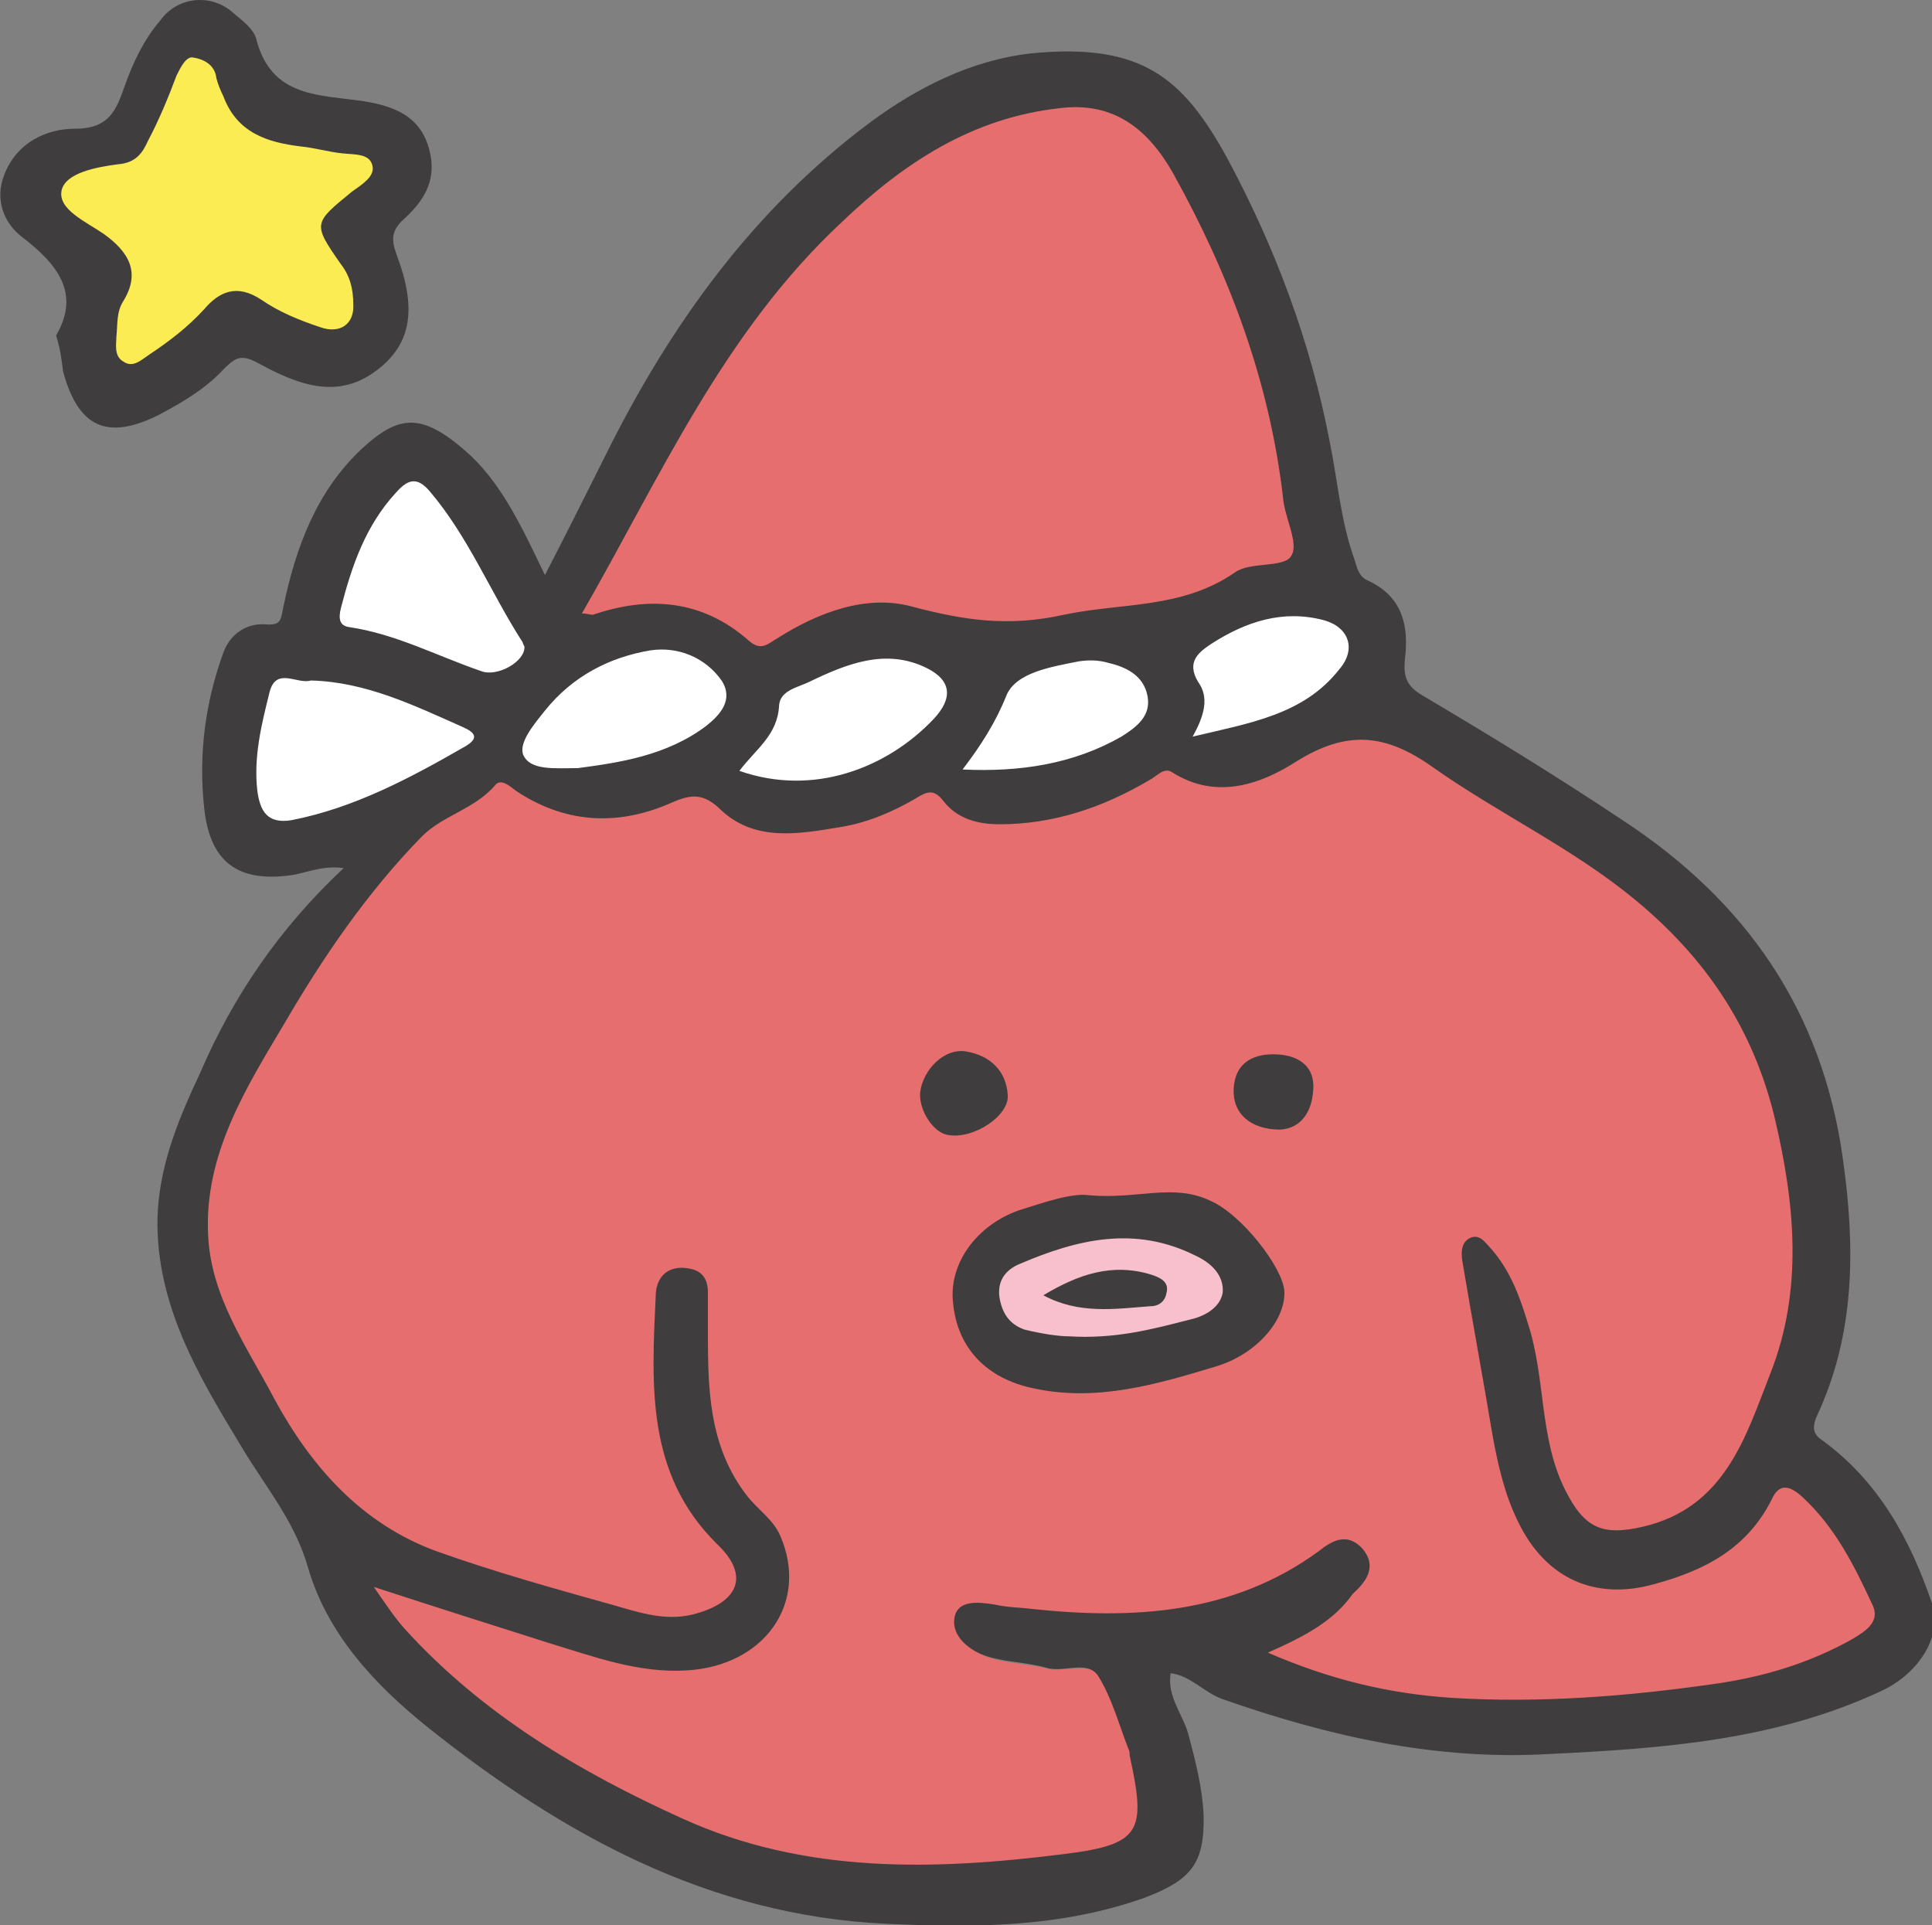 <?xml version="1.0" encoding="utf-8"?>
<!-- Generator: Adobe Illustrator 26.5.3, SVG Export Plug-In . SVG Version: 6.00 Build 0)  -->
<svg version="1.1" id="レイヤー_1" xmlns="http://www.w3.org/2000/svg" xmlns:xlink="http://www.w3.org/1999/xlink" x="0px"
	 y="0px" viewBox="0 0 141.1 140.6" style="enable-background:new 0 0 141.1 140.6;" xml:space="preserve">
<rect x="0" y="0" width="141.1" height="140.6" fill="#808080" stroke="none"/>
<style type="text/css">
	.st0{fill:#F8C0CD;}
	.st1{fill:#FBEC53;}
	.st2{fill:#E76E6E;}
	.st3{fill:#FFFFFF;}
	.st4{fill:#3F3D3D;}
</style>
<path class="st0" d="M87.5,91.2c-4.9-2.4-9.6-1-13.2,0.6c-1.3,0.6-2,1.7-1.8,3c0.2,1.4,0.9,2.2,2.1,2.7c1.3,0.5,2.5,0.7,3.5,0.6
	c0.3,0,0.6,0,0.9,0c2.8,0,5.2-0.6,7.6-1.1l0.3-0.1c2.2-0.5,2.8-1.6,2.8-2.5C89.9,93.5,89.6,92.3,87.5,91.2z M84.7,94.4
	C84.6,94.7,84.4,95,84,95c-0.4,0-0.9,0-1.3,0c-1.9,0.1-3.6,0.1-5.3-0.5c2.4-1.3,4.5-1.6,6.6-0.9C84.7,93.9,84.7,94.1,84.7,94.4z"/>
<path class="st1" d="M27.7,12c-0.2-1.2-1.5-1.2-2.3-1.3c-0.1,0-0.3,0-0.4,0c-0.5,0-1-0.1-1.5-0.3c-0.5-0.1-1-0.2-1.5-0.3
	c-3-0.3-4.5-1.3-5.3-3.4c-0.1-0.2-0.1-0.3-0.2-0.5c-0.1-0.3-0.2-0.5-0.3-0.7c-0.2-1-0.9-1.7-2.1-1.9c-1-0.1-1.5,1.2-1.7,1.7
	c-0.6,1.5-1.3,3.2-2.1,4.8c-0.4,0.8-0.7,1.3-1.8,1.5c-2.8,0.3-4.3,1.1-4.6,2.3c-0.3,1.4,1.2,2.4,2.4,3.1c0.3,0.2,0.6,0.4,0.9,0.6
	c1.8,1.3,2.2,2.6,1.3,4.2C8.2,22.4,8.1,23.2,8,24c0,0.2,0,0.4,0,0.6l0,0l0,0c0,0.1,0,0.2,0,0.3c0,0.6-0.1,1.4,0.7,1.9
	c0.3,0.2,0.5,0.3,0.8,0.3c0.6,0,1.1-0.4,1.5-0.6l0.2-0.2c1.4-0.9,2.9-2,4.1-3.4c1.2-1.3,2.2-1.5,3.5-0.6c1.5,1,3.1,1.6,4.4,2.1
	c0.9,0.3,1.7,0.2,2.3-0.2c0.6-0.4,0.8-1.1,0.8-1.9c-0.1-1.3-0.4-2.3-1-3.2c-1.8-2.6-1.8-2.6,0.7-4.6c0.1-0.1,0.2-0.2,0.3-0.3
	C27,13.7,27.9,13,27.7,12z"/>
<g>
	<path class="st2" d="M137.2,116.9c-1.3-2.6-2.7-5.6-5.2-7.9c-0.4-0.4-1-0.9-1.8-0.8c-0.5,0.1-0.9,0.5-1.3,1.1c-1.5,3-4.1,4.8-8.3,6
		c-4.1,1.1-7.4-0.4-9.3-4.2c-0.8-1.8-1.4-3.8-1.9-6.3c-0.3-2.1-0.7-4.1-1.1-6.2c-0.4-2.2-0.8-4.4-1.1-6.5c-0.2-0.9,0.2-1.1,0.3-1.1
		c0.2-0.1,0.4,0,0.8,0.5c0.1,0.1,0.1,0.2,0.2,0.2c1.4,1.6,2,3.6,2.6,5.3c0.5,1.6,0.8,3.4,1,5.1c0.3,2.4,0.6,4.8,1.8,7.1
		c1.5,3,3,3.7,6.2,3c5.8-1.4,7.6-6.2,9.3-10.5l0.4-1c2.1-5.4,2.2-11.3,0.3-19c-1.5-6.3-4.9-11.7-10.4-16.2c-2.7-2.3-5.8-4.1-8.8-5.9
		c-2-1.2-4.1-2.5-6.1-3.8c-3.7-2.6-6.8-2.7-10.5-0.4c-3.4,2.1-6.1,2.4-8.5,0.8c-0.8-0.5-1.4,0-1.8,0.3c-0.1,0.1-0.2,0.2-0.4,0.3
		c-3.7,2.1-7.1,3.2-10.6,3.2c0,0,0,0,0,0c-1.7,0-2.9-0.5-3.7-1.5c-0.9-1.2-1.8-0.9-2.7-0.4c-1.4,0.8-3.3,1.8-5.4,2.1l-0.6,0.1
		c-2.7,0.4-5.6,0.9-7.6-1.2c-1.5-1.5-2.7-1.4-4.1-0.7c-3.9,1.7-7.4,1.5-10.7-0.6c-0.1-0.1-0.2-0.2-0.3-0.2c-0.4-0.3-1.3-1-2-0.3
		c-0.7,0.8-1.7,1.4-2.7,1.9c-1,0.5-1.9,1.1-2.8,1.9c-3.5,3.6-6.7,8-10.1,13.7l-0.3,0.5c-2.8,4.6-5.7,9.4-5.4,15.3
		c0.2,3.9,2,7.1,3.8,10.2c0.4,0.6,0.7,1.3,1.1,1.9c3.2,5.9,7.2,9.6,12.2,11.4c3.3,1.2,6.7,2.2,10,3.1c0.9,0.3,1.8,0.5,2.8,0.8
		l0.2,0.1c2,0.6,4.2,1.2,6.4,0.5c1.8-0.5,2.8-1.4,3.1-2.5c0.3-1-0.2-2.2-1.4-3.4c-5-5-4.7-11-4.4-17.5l0-0.5c0-0.4,0.2-0.7,0.4-1
		c0.3-0.3,0.7-0.4,1.2-0.4c0.9,0,1.2,0.4,1.2,1.3l0,1c0,0.6,0,1.1,0,1.8c0,4.3,0,8.7,3,12.5c0.3,0.4,0.7,0.7,1,1.1
		c0.6,0.5,1.1,1.1,1.4,1.7c0.9,2.1,0.8,4.2-0.3,5.9c-1.2,1.9-3.4,3.1-6.1,3.2c-3,0.2-6-0.8-8.8-1.6l-1-0.3c-2.9-0.9-5.7-1.8-8.7-2.8
		c-1.3-0.4-2.7-0.9-4.1-1.3l-1.5-0.5l0.9,1.2c0.3,0.4,0.6,0.8,0.8,1.2c0.5,0.7,0.9,1.3,1.4,1.9c4.9,5.5,11.3,9.8,20.5,14.1
		c5.7,2.6,11.6,3.5,17.3,3.5c3.7,0,7.4-0.4,11-0.8c2.8-0.4,4.4-0.8,5.2-1.9c0.8-1.2,0.6-2.8-0.1-5.9c0,0,0-0.1,0-0.1
		c0-0.1,0-0.3-0.1-0.4c-0.2-0.5-0.4-1-0.6-1.6c-0.5-1.3-0.9-2.6-1.7-3.8c-0.7-1-1.8-0.9-2.7-0.8c-0.5,0-1,0.1-1.4,0
		c-0.7-0.2-1.5-0.3-2.2-0.4c-0.7-0.1-1.4-0.2-2-0.4c-1.2-0.3-2.3-1.2-2.1-2.3c0-0.3,0.2-0.5,0.3-0.5c0.5-0.4,1.7-0.1,2.1-0.1
		c0.7,0.1,1.3,0.2,2,0.2l0.7,0.1c6.7,0.7,14.4,0.8,21.3-4.3c1.3-0.9,1.9-1,2.5-0.3c0.7,0.8,0.5,1.5-0.7,2.6c-1.8,1.6-4,2.7-6.5,3.9
		l-1,0.5l1,0.4c4.5,2,8.8,3,13.5,3.3c5.7,0.4,11.8,0.1,19.2-1c4-0.6,7.4-1.7,10.4-3.4C136.4,119.7,138.1,118.7,137.2,116.9z
		 M69.3,82.4c-0.7-0.1-1.7-1.5-1.6-2.6c0.1-0.8,0.5-1.6,1.2-2.1c0.4-0.3,0.8-0.5,1.3-0.5c0.1,0,0.2,0,0.3,0c0.9,0.2,2.5,0.8,2.6,2.7
		c0,0.4-0.3,0.9-0.8,1.3C71.4,82.1,70.2,82.6,69.3,82.4z M93.4,94.3c0.1,1.9-2,4.2-4.6,5c-4.6,1.4-8.7,2.5-13.1,1.6
		c-3.3-0.7-5.2-2.7-5.5-5.8c-0.3-2.6,1.6-5.1,4.4-6.1c1.6-0.6,3.4-1.2,4.6-1.2c0.1,0,0.3,0,0.4,0l0,0c1.4,0.1,2.6,0,3.8-0.1
		c1.8-0.2,3.3-0.3,4.9,0.4C90.4,89.1,93.3,92.8,93.4,94.3z M91.2,81.2c-0.4-0.4-0.6-1-0.6-1.7c0-1.4,0.9-2,2.3-2
		c0.7,0,1.6,0.1,2,0.7c0.3,0.3,0.4,0.8,0.4,1.5c-0.1,1-0.5,2.3-2,2.3C92.4,81.9,91.7,81.7,91.2,81.2z"/>
	<path class="st2" d="M42.7,45.3c0.2,0,0.5,0.1,0.7,0c4.3-1.5,7.9-0.9,10.8,1.8c0.4,0.4,0.8,0.5,1.1,0.5c0.5,0,0.9-0.3,1.2-0.5
		c0.1-0.1,0.2-0.1,0.3-0.2c3.5-2.2,6.7-3,9.4-2.3c3.9,1,7.2,1.5,11.3,0.6c1.2-0.3,2.5-0.4,3.7-0.5c3-0.3,6.1-0.7,8.9-2.6
		c0.4-0.3,1.2-0.4,1.9-0.5c1-0.1,1.9-0.2,2.4-0.9c0.5-0.8,0.2-1.9-0.2-3c-0.2-0.6-0.3-1.1-0.4-1.6c-0.9-7.9-3.6-15.7-8.1-23.8
		c-2.1-3.9-5-5.5-8.8-5.1c-5.8,0.7-10.9,3.4-16.2,8.4c-6.6,6.3-10.9,14.3-15.1,22c-1.2,2.2-2.5,4.6-3.8,6.8l-0.4,0.7l0.8,0.1
		C42.5,45.3,42.6,45.3,42.7,45.3z"/>
</g>
<g>
	<path class="st3" d="M33.9,52.6l-1.1-0.5c-3.2-1.4-6.4-2.8-10.1-3l-0.1,0l-0.1,0c-0.2,0.1-0.6,0-0.9-0.1c-0.8-0.2-2-0.4-2.5,1.3
		c-0.7,2.5-1.2,4.9-0.9,7.5c0.1,1.1,0.5,1.8,1,2.2c0.4,0.3,0.8,0.4,1.3,0.4c0.2,0,0.5,0,0.7-0.1c4.7-0.9,8.8-3.1,12.9-5.5
		c0.2-0.1,0.9-0.5,0.9-1.2C35.1,53.2,34.4,52.8,33.9,52.6z"/>
	<path class="st3" d="M38.8,47.2l-0.1-0.3c-0.1-0.1-0.1-0.2-0.2-0.4c-0.9-1.4-1.7-2.8-2.4-4.2c-1.2-2.3-2.5-4.7-4.3-6.8
		c-0.5-0.6-1-0.9-1.5-0.9c-0.7,0-1.3,0.5-1.7,1c-2.3,2.6-3.4,5.8-4.1,8.6c-0.1,0.5-0.2,1,0.1,1.5c0.2,0.3,0.5,0.5,1,0.6
		c2.2,0.4,4.3,1.2,6.3,2c1.1,0.4,2.1,0.8,3.2,1.2c0.2,0.1,0.5,0.1,0.7,0.1c0.8,0,1.7-0.4,2.3-0.8C38.5,48.3,38.8,47.8,38.8,47.2z"/>
	<path class="st3" d="M53.1,49.5c-1.3-1.9-3.5-2.8-5.7-2.4c-3.4,0.6-6.1,2.1-8,4.6L39.2,52c-0.9,1.1-1.8,2.3-1.4,3.4
		c0.5,1.2,2,1.2,3.5,1.2c0.3,0,0.6,0,0.9,0l0,0l0,0c3.4-0.4,6.7-1,9.6-3.2C54,51.8,53.7,50.4,53.1,49.5z"/>
	<path class="st3" d="M69.6,50.4c-0.1-0.8-0.7-1.4-1.8-2c-3.3-1.7-6.5-0.2-9,1c-0.1,0.1-0.3,0.1-0.5,0.2c-0.8,0.3-1.9,0.8-2,1.9
		c-0.1,1.4-0.8,2.2-1.8,3.2c-0.3,0.4-0.7,0.8-1,1.2l-0.4,0.5l0.6,0.2c1.5,0.5,2.9,0.8,4.3,0.8c4.3,0,8-2.2,10.4-4.6
		C69.4,52,69.8,51.2,69.6,50.4z"/>
	<path class="st3" d="M81,47.9c-0.8-0.2-1.6-0.2-2.3-0.1l-0.3,0.1c-2.1,0.4-4.6,0.9-5.3,2.8c-0.7,1.8-1.6,3.3-3.1,5.3l-0.6,0.8
		l0.9,0c0.6,0,1.1,0,1.6,0c4,0,7.3-0.8,10.2-2.6c0.9-0.5,2.5-1.5,2.2-3.5C83.9,48.9,82.3,48.3,81,47.9z"/>
	<path class="st3" d="M99,46.5c-0.3-0.8-1-1.4-2.1-1.7c-2.9-0.7-5.7-0.2-8.6,1.8c-0.9,0.6-2.3,1.5-1.1,3.5c0.5,0.8,0.3,1.8-0.5,3.5
		l-0.5,0.9l2.1-0.5c3.8-0.9,7.4-1.7,9.9-4.8C99,48.4,99.2,47.4,99,46.5z"/>
</g>
<path class="st4" d="M25.1,63.4c-1.5-0.2-2.6,0.3-3.7,0.5c-4,0.6-6.1-0.9-6.5-5c-0.4-3.9,0.1-7.6,1.4-11.2c0.5-1.4,1.7-2.2,3.1-2.1
	c1.2,0.1,1.1-0.4,1.3-1.3c0.9-4.3,2.4-8.4,5.7-11.5c2.8-2.6,4.5-2.7,8,0.5c2.4,2.3,3.8,5.4,5.4,8.7c1.6-3.1,3-5.9,4.4-8.7
	c4.7-9.5,10.8-18,19.4-24.4c3.4-2.5,7.3-4.5,11.7-5c8.1-0.8,11.1,1.8,14.3,7.6c3.5,6.5,6.1,13.4,7.5,20.7c0.6,2.9,0.8,5.8,1.8,8.6
	c0.2,0.6,0.3,1.3,1,1.6c2.6,1.2,3,3.4,2.7,5.8c-0.1,1.2,0.1,1.9,1.3,2.6c4.9,2.9,9.8,5.9,14.6,9.1c9,5.9,14.6,13.9,16.1,24.8
	c0.9,6.4,0.9,12.7-1.9,18.7c-0.3,0.7-0.4,1.3,0.4,1.8c4.1,3,6.4,7.2,8,11.9c0.8,2.3-0.9,5.1-3.7,6.4c-7.7,3.6-15.9,4.2-24.2,4.6
	c-8.3,0.5-16.2-1.3-23.9-4c-1.4-0.5-2.3-1.7-3.8-1.9c-0.3,1.7,0.9,3,1.3,4.5c0.5,1.9,1,3.8,1.1,5.8c0.1,3.6-0.9,4.8-4.3,6.1
	c-6.2,2.2-12.5,2.2-18.9,1.9c-12.9-0.6-23.6-6.5-33.4-14.3c-4-3.2-7.4-6.9-8.8-11.7c-1-3.5-3.2-6-4.9-8.9
	c-3.1-5.1-6.2-10.3-6.1-16.6c0.1-3.8,1.5-7.2,3.1-10.6C17,72.8,20.4,67.8,25.1,63.4z M92.6,120.7c4.6,2,8.9,3,13.4,3.3
	c6.4,0.4,12.8-0.1,19.1-1c3.6-0.5,7-1.5,10.2-3.3c1-0.6,2.1-1.3,1.4-2.6c-1.3-2.8-2.7-5.6-5.1-7.8c-1-0.9-1.7-0.9-2.2,0.2
	c-1.8,3.6-4.9,5.2-8.6,6.2c-4.3,1.2-7.9-0.4-9.9-4.5c-1-2-1.5-4.2-1.9-6.4c-0.7-4.2-1.5-8.5-2.2-12.7c-0.1-0.6-0.1-1.4,0.6-1.7
	c0.7-0.3,1.1,0.4,1.5,0.8c1.4,1.6,2.1,3.5,2.7,5.5c1.3,4,0.8,8.3,2.7,12.1c1.4,2.8,2.7,3.4,5.7,2.7c6-1.4,7.5-6.6,9.3-11.2
	c2.4-6.1,1.8-12.4,0.3-18.7c-1.6-6.6-5.1-11.7-10.2-15.9c-4.6-3.8-10-6.3-14.8-9.7c-3.4-2.4-6.2-2.7-9.9-0.4
	c-2.5,1.6-5.8,2.9-9.1,0.8c-0.6-0.4-1.1,0.3-1.7,0.6c-3.4,2-7,3.2-10.9,3.2c-1.6,0-3.1-0.4-4.1-1.7c-0.7-0.9-1.2-0.7-2-0.2
	c-1.7,1-3.6,1.8-5.5,2.1c-3,0.5-6.2,1.1-8.7-1.2c-1.3-1.3-2.2-1.2-3.6-0.6c-3.8,1.7-7.6,1.6-11.2-0.7c-0.5-0.3-1.2-1.1-1.7-0.6
	c-1.5,1.8-3.8,2.2-5.4,3.8c-4,4.1-7.2,8.8-10,13.6c-2.8,4.7-5.9,9.6-5.6,15.5c0.2,4.5,2.8,8.1,4.8,11.9c2.7,5,6.4,9.2,11.9,11.2
	c4.2,1.5,8.5,2.7,12.8,3.9c2.1,0.6,4.1,1.3,6.3,0.6c3-0.9,3.7-2.8,1.4-5c-5.3-5.2-4.8-11.8-4.5-18.4c0.1-1.1,0.8-1.9,2.1-1.8
	c1.2,0.1,1.7,0.7,1.7,1.8c0,0.9,0,1.8,0,2.6c0,4.3,0,8.6,2.9,12.3c0.8,1,1.9,1.7,2.4,2.9c2.1,4.9-1.2,9.5-6.9,9.8
	c-3.5,0.2-6.7-1-10-2c-4.1-1.3-8.2-2.6-12.8-4.1c0.9,1.3,1.5,2.2,2.2,3c5.7,6.3,12.8,10.5,20.3,13.9c9,4.1,18.5,3.8,28,2.6
	c5.6-0.7,5.9-1.7,4.7-7.2c0-0.2,0-0.3-0.1-0.5c-0.7-1.8-1.2-3.7-2.2-5.3c-0.8-1.2-2.5-0.2-3.8-0.6c-1.4-0.4-2.9-0.4-4.2-0.8
	c-1.4-0.4-2.7-1.5-2.5-2.8c0.2-1.4,1.8-1.2,3-1c0.9,0.2,1.8,0.2,2.6,0.3c7.4,0.8,14.7,0.4,21-4.2c1-0.8,2.1-1.4,3.2-0.2
	c1.1,1.3,0.3,2.4-0.7,3.3C97.4,118.4,95.3,119.5,92.6,120.7z M42.5,44.8c0.3,0,0.6,0.1,0.8,0.1c4.1-1.4,8-1.1,11.4,1.9
	c0.9,0.8,1.4,0.2,2.1-0.2c3-1.9,6.5-3.2,9.8-2.3c3.8,1,7,1.5,11.1,0.6c4.2-0.9,8.6-0.4,12.5-3.1c1.1-0.8,3.6-0.3,4.1-1.2
	c0.6-0.9-0.5-2.8-0.6-4.3c-1-8.5-3.9-16.2-8-23.6c-1.8-3.2-4.3-5.3-8.3-4.8c-6.4,0.7-11.4,4-15.9,8.3C52.8,24.3,48.2,34.9,42.5,44.8
	z M22.7,49.7c-1,0.3-2.5-1-3,0.8c-0.6,2.4-1.2,4.8-0.9,7.3c0.2,1.4,0.7,2.4,2.5,2.1C25.9,59,30,56.8,34,54.5c1-0.6,0.7-1-0.2-1.4
	C30.2,51.5,26.7,49.8,22.7,49.7z M38.3,47.2c-0.1-0.1-0.1-0.3-0.2-0.4c-2.3-3.6-3.9-7.6-6.7-10.9c-1-1.2-1.7-0.8-2.5,0.1
	c-2.2,2.4-3.2,5.3-4,8.4c-0.2,0.8-0.1,1.3,0.6,1.4c3.4,0.5,6.4,2.1,9.6,3.2C36.3,49.5,38.4,48.3,38.3,47.2z M42.2,56.1
	c3-0.4,6.5-0.9,9.4-3.1c1-0.8,2-1.9,1.1-3.3c-1.2-1.7-3.2-2.5-5.2-2.2c-3,0.5-5.7,1.9-7.7,4.4c-0.8,1-1.9,2.3-1.6,3.2
	C38.7,56.3,40.5,56.1,42.2,56.1z M54,56.3c5.4,1.9,10.8-0.2,14.2-3.8c1.4-1.5,1.3-2.8-0.5-3.7c-3-1.5-5.9-0.3-8.6,1
	c-0.8,0.4-2.1,0.6-2.2,1.7C56.8,53.7,55.2,54.7,54,56.3z M70.3,56.2c4.2,0.2,8.1-0.4,11.6-2.4c1.1-0.7,2.2-1.5,1.9-3
	c-0.3-1.5-1.6-2.1-2.9-2.4c-0.7-0.2-1.4-0.2-2.1-0.1c-2,0.4-4.6,0.8-5.3,2.5C72.7,52.8,71.6,54.5,70.3,56.2z M87.1,53.8
	c4.2-1,8.1-1.6,10.7-4.9c1.3-1.5,0.7-3.1-1.1-3.6c-3-0.8-5.7,0.1-8.2,1.7c-0.9,0.6-1.9,1.3-1,2.8C88.3,50.9,88,52.2,87.1,53.8z"/>
<path class="st4" d="M4.1,24.5c1.8-3.1,0.1-5.2-2.5-7.2c-1.3-1-2-2.7-1.3-4.5c0.9-2.4,3.1-3.4,5.2-3.4c2.5,0,3-1.4,3.6-3.1
	c0.6-1.7,1.4-3.4,2.6-4.8C13-0.3,15.5-0.5,17.1,1c0.6,0.5,1.4,1.1,1.6,1.8c1.1,4.4,4.7,4.1,7.9,4.6c2.5,0.4,4.5,1.3,4.9,4.3
	c0.2,1.9-0.8,3.2-2,4.3c-1,0.9-0.9,1.6-0.5,2.7c1.5,4,1,6.6-1.7,8.5c-2.8,2-5.7,0.8-8.3-0.6c-1.4-0.8-1.8-0.5-2.7,0.4
	c-1.3,1.4-3,2.4-4.7,3.3c-3.8,1.9-5.9,0.9-7-3.2C4.5,26.2,4.4,25.5,4.1,24.5z M8.5,24.6c0,0.5-0.2,1.4,0.5,1.8
	c0.7,0.5,1.3-0.1,1.9-0.5c1.5-1,2.8-2,4-3.3c1.1-1.3,2.4-1.9,4.2-0.7c1.3,0.9,2.8,1.5,4.3,2c1.4,0.5,2.5-0.2,2.4-1.7
	c0-1-0.2-2-0.9-2.9c-2.1-3-2-3,0.8-5.3c0.7-0.5,1.7-1.1,1.5-1.9c-0.2-0.9-1.3-0.8-2.2-0.9c-1-0.1-2-0.4-3-0.5
	c-2.5-0.3-4.7-1-5.7-3.7c-0.2-0.4-0.4-0.9-0.5-1.3c-0.1-1-1-1.4-1.7-1.5c-0.5-0.1-0.9,0.7-1.2,1.3c-0.6,1.6-1.3,3.3-2.1,4.8
	c-0.4,0.9-0.9,1.6-2.2,1.7c-1.5,0.2-3.8,0.6-4.1,1.9c-0.3,1.4,1.8,2.3,3.1,3.2c1.8,1.3,2.7,2.8,1.4,4.9C8.5,22.8,8.6,23.6,8.5,24.6z
	"/>
<path class="st4" d="M79.6,87.3c3.5,0.3,6.1-0.9,8.8,0.4c2.3,1,5.3,4.9,5.4,6.6c0.1,2.1-2,4.6-5,5.5c-4.3,1.3-8.7,2.6-13.3,1.6
	c-3.4-0.7-5.6-2.9-5.9-6.3c-0.3-2.8,1.7-5.6,4.8-6.7C76.3,87.8,78.3,87.1,79.6,87.3z M78.1,97.6c3.3,0.2,6-0.5,8.7-1.2
	c1-0.2,2.3-0.8,2.5-2c0.1-1.3-0.9-2.2-2-2.7c-4.4-2.2-8.6-1.2-12.8,0.6c-1,0.4-1.7,1.2-1.5,2.5c0.2,1.1,0.7,1.9,1.8,2.3
	C76,97.4,77.3,97.6,78.1,97.6z"/>
<path class="st4" d="M67.2,79.8c0.2-1.7,1.8-3.3,3.4-3c1.7,0.3,2.9,1.4,3,3.2c0.1,1.5-2.5,3.2-4.3,2.9
	C68.2,82.8,67.1,81.1,67.2,79.8z"/>
<path class="st4" d="M90.1,79.5c0.1-1.8,1.3-2.5,2.9-2.5c1.6,0,3.1,0.7,2.9,2.7c-0.1,1.4-0.8,2.7-2.4,2.8
	C91.3,82.5,90,81.3,90.1,79.5z"/>
<path class="st4" d="M76.2,94.6c2.5-1.5,5-2.4,7.9-1.5c0.6,0.2,1.3,0.5,1.1,1.3c-0.1,0.6-0.5,1-1.2,1C81.4,95.6,78.8,96,76.2,94.6z"
	/>
</svg>
